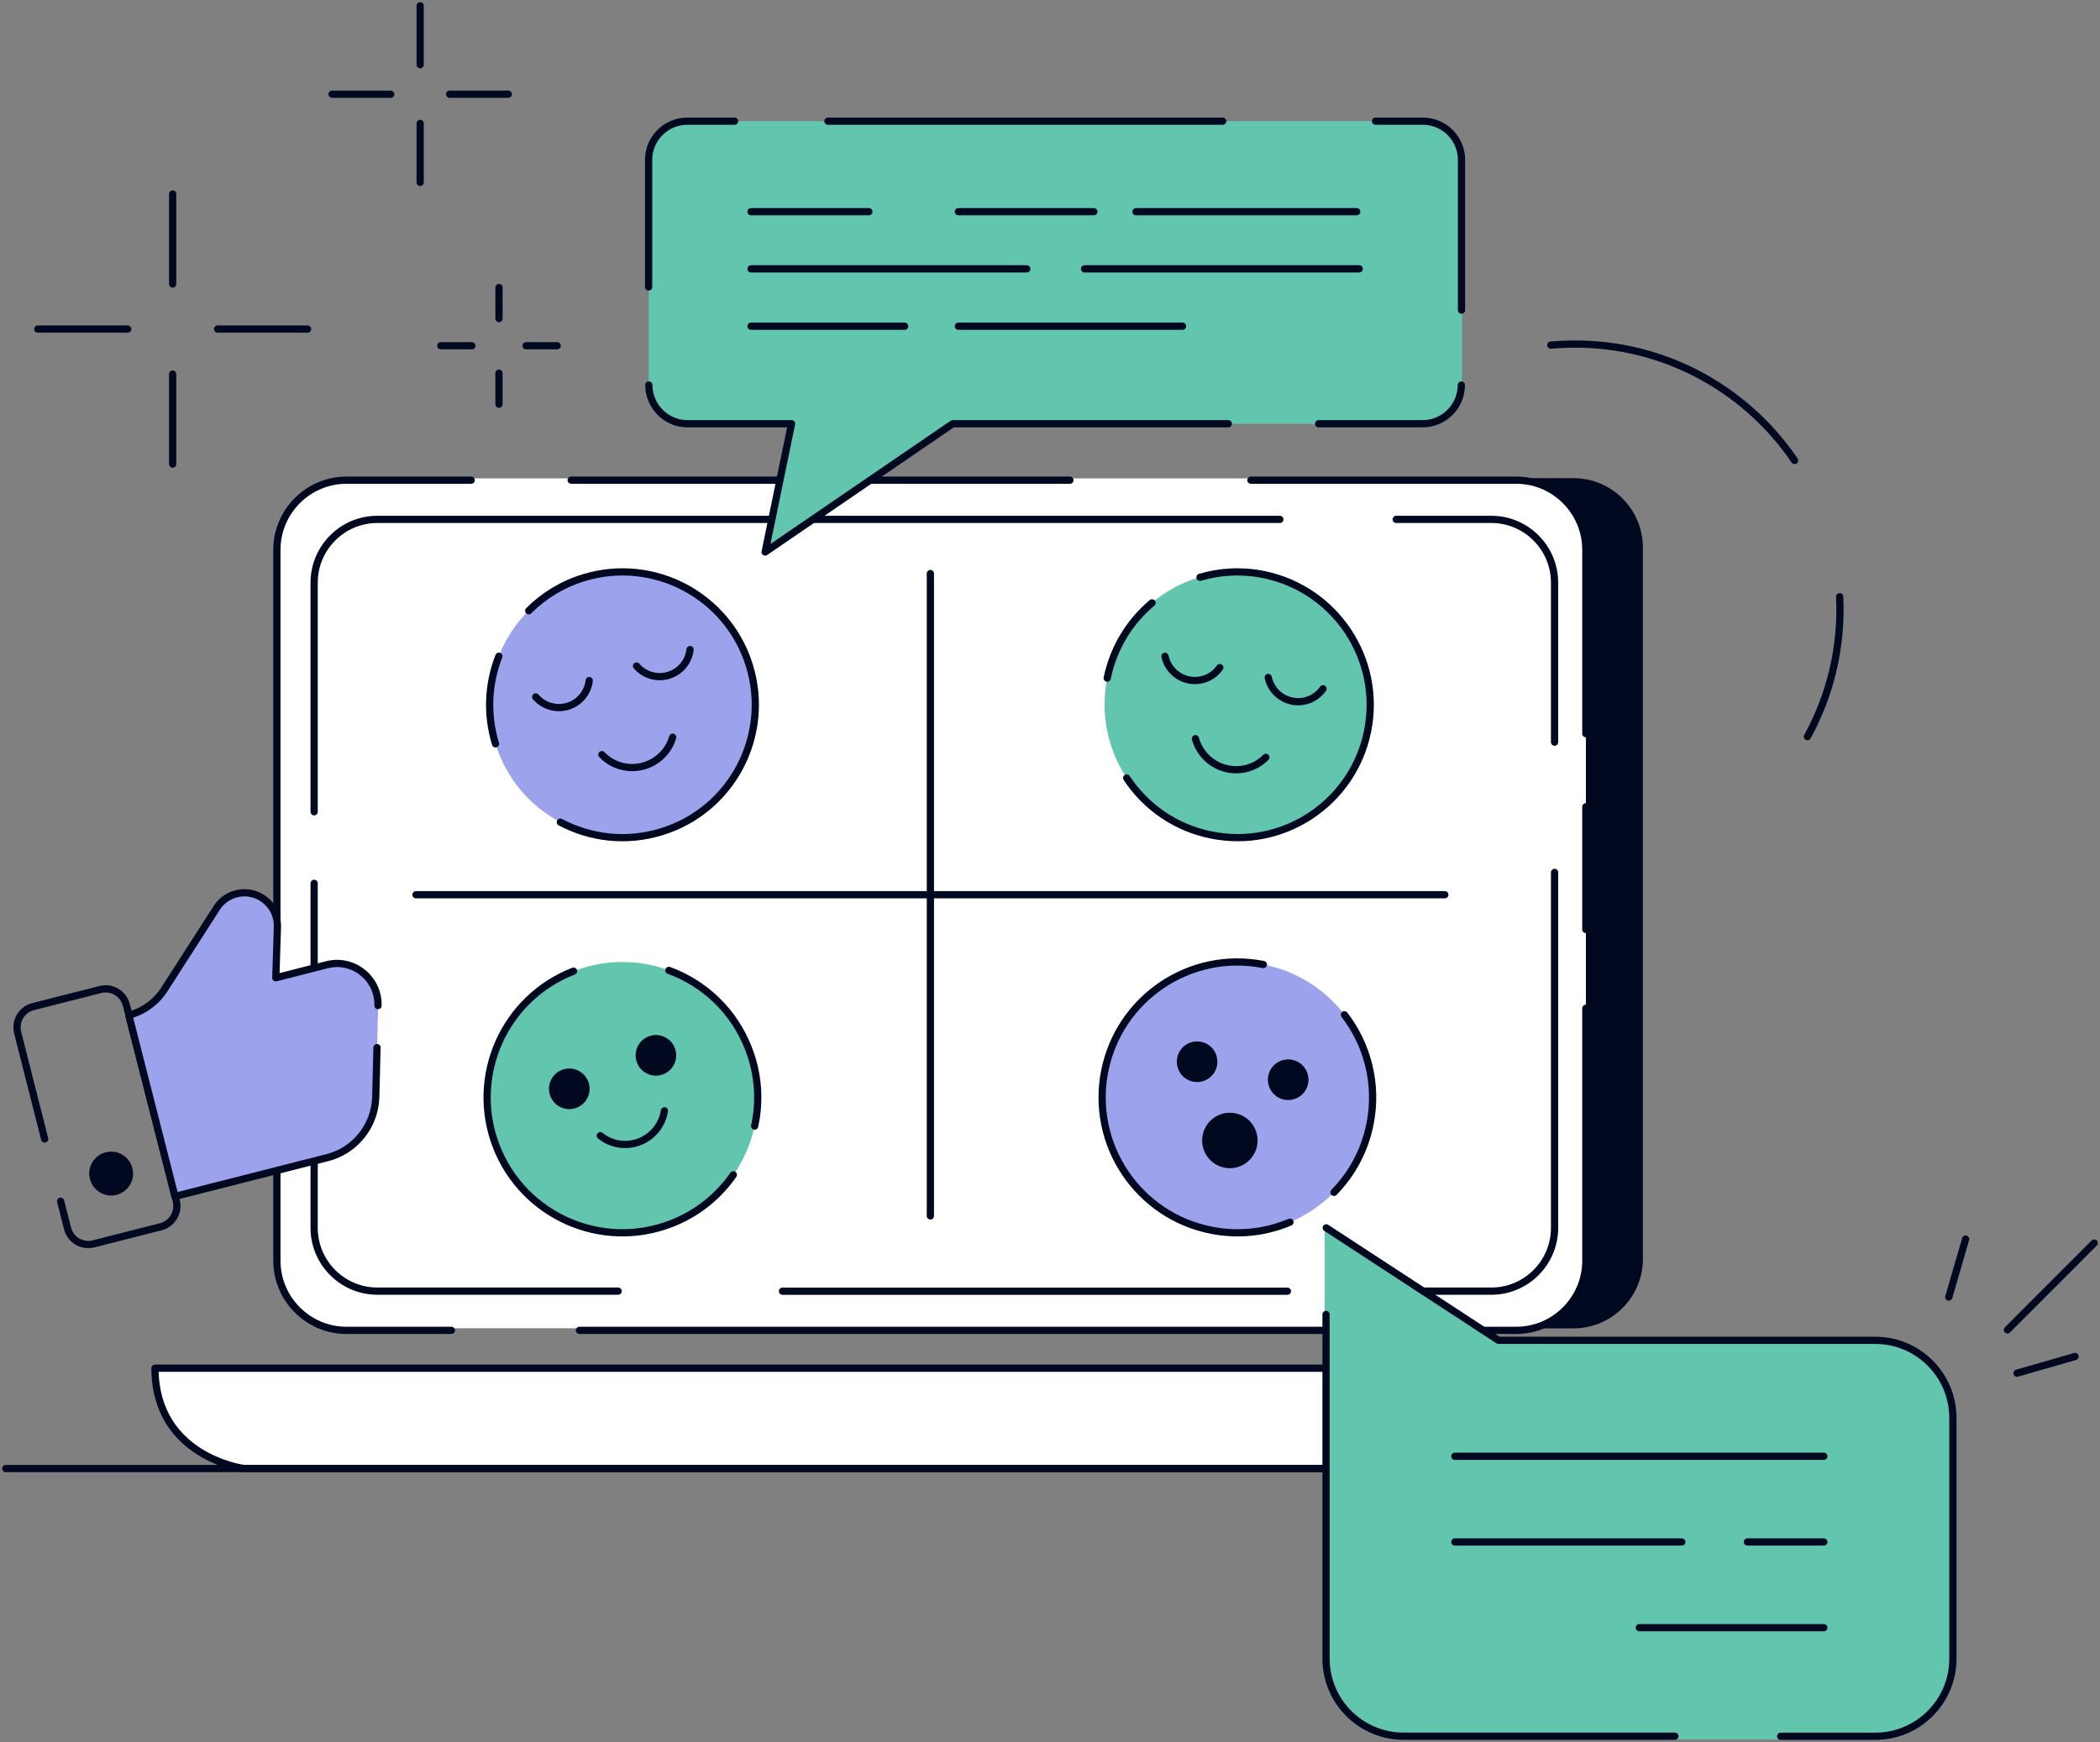 <svg width="581" height="482" viewBox="0 0 581 482" fill="none" xmlns="http://www.w3.org/2000/svg">
<rect x="0" y="0" width="581" height="482" fill="#808080" stroke="none"/>
<g clip-path="url(#clip0_3037_417)">
<path d="M435.304 132.298H111.615C100.991 132.298 92.379 140.922 92.379 151.56V348.289C92.379 358.927 100.991 367.551 111.615 367.551H435.304C445.928 367.551 454.54 358.927 454.54 348.289V151.56C454.54 140.922 445.928 132.298 435.304 132.298Z" fill="#010920"/>
<path d="M419.531 132.314H95.841C85.218 132.314 76.606 140.938 76.606 151.576V348.305C76.606 358.944 85.218 367.567 95.841 367.567H419.531C430.155 367.567 438.767 358.944 438.767 348.305V151.576C438.767 140.938 430.155 132.314 419.531 132.314Z" fill="white"/>
<path d="M296.02 132.86H158.02" stroke="#010920" stroke-width="2" stroke-linecap="round" stroke-linejoin="round"/>
<path d="M438.75 223.231V257.18" stroke="#010920" stroke-width="2" stroke-linecap="round" stroke-linejoin="round"/>
<path d="M438.75 278.979V348.835C438.75 359.43 430.094 368.097 419.514 368.097H160.312" stroke="#010920" stroke-width="2" stroke-linecap="round" stroke-linejoin="round"/>
<path d="M76.606 300.199V348.835C76.606 359.429 85.262 368.097 95.841 368.097H124.887" stroke="#010920" stroke-width="2" stroke-linecap="round" stroke-linejoin="round"/>
<path d="M76.606 260.503V152.122C76.606 141.528 85.262 132.86 95.841 132.86H130.369" stroke="#010920" stroke-width="2" stroke-linecap="round" stroke-linejoin="round"/>
<path d="M438.75 203.006V152.122C438.75 141.528 430.094 132.86 419.515 132.86H346.082" stroke="#010920" stroke-width="2" stroke-linecap="round" stroke-linejoin="round"/>
<path d="M216.484 357.263H356.184" stroke="#010920" stroke-width="2" stroke-linecap="round" stroke-linejoin="round"/>
<path d="M86.914 275.223V244.403" stroke="#010920" stroke-width="2" stroke-linecap="round" stroke-linejoin="round"/>
<path d="M86.914 224.611V161.191C86.914 151.576 94.769 143.711 104.371 143.711H354.099" stroke="#010920" stroke-width="2" stroke-linecap="round" stroke-linejoin="round"/>
<path d="M430.095 205.349V161.191C430.095 151.576 422.24 143.711 412.638 143.711H386.285" stroke="#010920" stroke-width="2" stroke-linecap="round" stroke-linejoin="round"/>
<path d="M430.095 241.385V339.766C430.095 349.381 422.241 357.246 412.639 357.246H381.301" stroke="#010920" stroke-width="2" stroke-linecap="round" stroke-linejoin="round"/>
<path d="M86.914 293.569V339.766C86.914 349.381 94.769 357.246 104.371 357.246H171.022" stroke="#010920" stroke-width="2" stroke-linecap="round" stroke-linejoin="round"/>
<path d="M57.977 378.563H487.431C487.431 378.563 491.695 406.316 452.246 406.316H82.503C82.503 406.316 57.961 403.106 57.961 378.563H57.977Z" fill="#010920"/>
<path d="M42.879 378.563H472.333C472.333 378.563 476.597 406.316 437.148 406.316H67.421C67.421 406.316 42.879 403.106 42.879 378.563Z" fill="white" stroke="#010920" stroke-width="2" stroke-linecap="round" stroke-linejoin="round"/>
<path d="M1.602 406.333H517.601" stroke="#010920" stroke-width="2" stroke-miterlimit="10" stroke-linecap="round"/>
<path d="M183.013 230.133C202.41 224.162 213.31 203.6 207.347 184.177C201.384 164.754 180.817 153.855 161.421 159.827C142.025 165.782 131.125 186.36 137.088 205.783C143.051 225.205 163.617 236.104 183.013 230.133Z" fill="#9CA3EC"/>
<path d="M137.09 205.815C134.557 197.532 135.086 189.041 138.02 181.577" stroke="#010920" stroke-width="2" stroke-linecap="round" stroke-linejoin="round"/>
<path d="M146.273 168.992C150.393 164.867 155.523 161.689 161.454 159.859C180.85 153.92 201.4 164.803 207.347 184.209C213.294 203.616 202.426 224.194 183.03 230.133C173.3 233.135 163.345 231.899 155.026 227.485" stroke="#010920" stroke-width="2" stroke-linecap="round" stroke-linejoin="round"/>
<path d="M176.105 184.274C178.221 186.746 181.684 187.869 185.002 186.842C188.32 185.831 190.548 182.973 190.917 179.731" stroke="#010920" stroke-width="2" stroke-linecap="round" stroke-linejoin="round"/>
<path d="M148.211 192.829C150.327 195.301 153.789 196.424 157.107 195.413C160.426 194.402 162.654 191.529 163.022 188.302" stroke="#010920" stroke-width="2" stroke-linecap="round" stroke-linejoin="round"/>
<path d="M166.52 208.8C169.293 211.706 173.525 213.07 177.692 212.043C181.892 210.999 185.002 207.837 186.108 203.985" stroke="#010920" stroke-width="2" stroke-linecap="round" stroke-linejoin="round"/>
<path d="M335.022 231.016C354.899 235.077 374.311 222.235 378.351 202.331C382.39 182.427 369.567 162.989 349.674 158.928C329.797 154.867 310.385 167.708 306.345 187.596C302.29 207.5 315.145 226.939 335.022 231V231.016Z" fill="#62C5AE"/>
<path d="M306.328 187.644C308.075 179.169 312.58 171.962 318.735 166.809" stroke="#010920" stroke-width="2" stroke-linecap="round" stroke-linejoin="round"/>
<path d="M332.009 159.73C337.603 158.077 343.614 157.756 349.689 158.992C369.55 163.069 382.406 182.491 378.351 202.363C374.295 222.251 354.915 235.093 335.038 231.016C325.068 228.993 316.908 223.134 311.715 215.269" stroke="#010920" stroke-width="2" stroke-linecap="round" stroke-linejoin="round"/>
<path d="M350.875 187.452C351.548 190.646 354.065 193.278 357.447 193.985C360.846 194.675 364.18 193.246 366.039 190.582" stroke="#010920" stroke-width="2" stroke-linecap="round" stroke-linejoin="round"/>
<path d="M322.312 181.593C322.986 184.787 325.502 187.42 328.885 188.126C332.283 188.816 335.617 187.387 337.477 184.723" stroke="#010920" stroke-width="2" stroke-linecap="round" stroke-linejoin="round"/>
<path d="M330.742 204.386C331.8 208.254 334.846 211.481 338.998 212.588C343.181 213.696 347.413 212.396 350.234 209.538" stroke="#010920" stroke-width="2" stroke-linecap="round" stroke-linejoin="round"/>
<path d="M185.721 338.594C204.989 331.13 214.575 309.428 207.121 290.134C199.667 270.84 177.995 261.241 158.727 268.705C139.443 276.169 129.873 297.871 137.327 317.165C144.781 336.459 166.453 346.058 185.721 338.594Z" fill="#62C5AE"/>
<path d="M185.062 268.497C194.825 272.06 203.08 279.701 207.103 290.166C209.861 297.261 210.293 304.677 208.787 311.579" stroke="#010920" stroke-width="2" stroke-linecap="round" stroke-linejoin="round"/>
<path d="M202.888 325.063C198.785 330.97 192.918 335.785 185.688 338.578C166.42 346.042 144.748 336.443 137.294 317.165C129.84 297.871 139.426 276.169 158.678 268.705" stroke="#010920" stroke-width="2" stroke-linecap="round" stroke-linejoin="round"/>
<path d="M166.082 314.228C169.015 316.62 173.119 317.39 176.934 315.913C180.717 314.437 183.25 311.098 183.827 307.358" stroke="#010920" stroke-width="2" stroke-linecap="round" stroke-linejoin="round"/>
<path d="M159.529 306.507C162.43 305.384 163.857 302.141 162.735 299.236C161.613 296.346 158.359 294.902 155.474 296.025C152.588 297.149 151.145 300.408 152.268 303.297C153.39 306.186 156.628 307.631 159.529 306.507Z" fill="#010920"/>
<path d="M183.494 297.245C186.379 296.121 187.822 292.863 186.7 289.974C185.578 287.084 182.324 285.64 179.438 286.763C176.553 287.887 175.11 291.145 176.232 294.035C177.355 296.924 180.609 298.369 183.494 297.245Z" fill="#010920"/>
<path d="M335.151 340.424C355.429 344.405 375.098 331.179 379.089 310.873C383.08 290.568 369.872 270.872 349.578 266.892C329.3 262.895 309.632 276.121 305.64 296.443C301.649 316.748 314.874 336.443 335.151 340.44V340.424Z" fill="#9CA3EC"/>
<path d="M371.956 280.776C378.303 289.011 381.221 299.878 379.057 310.889C377.598 318.353 374.024 324.87 369.07 329.911" stroke="#010920" stroke-width="2" stroke-linecap="round" stroke-linejoin="round"/>
<path d="M356.887 338.161C350.267 340.97 342.733 341.901 335.134 340.392C314.873 336.411 301.648 316.716 305.624 296.427C309.599 276.137 329.268 262.895 349.529 266.876" stroke="#010920" stroke-width="2" stroke-linecap="round" stroke-linejoin="round"/>
<path d="M330.115 299.284C333.161 299.878 336.111 297.903 336.704 294.854C337.297 291.804 335.325 288.85 332.279 288.256C329.234 287.662 326.284 289.637 325.691 292.687C325.098 295.736 327.07 298.69 330.115 299.284Z" fill="#010920"/>
<path d="M355.315 304.26C358.36 304.854 361.31 302.879 361.903 299.83C362.496 296.78 360.524 293.826 357.479 293.232C354.433 292.638 351.484 294.613 350.89 297.663C350.297 300.712 352.269 303.666 355.315 304.26Z" fill="#010920"/>
<path d="M340.262 322.238C343.945 322.238 346.931 319.248 346.931 315.56C346.931 311.872 343.945 308.883 340.262 308.883C336.579 308.883 333.594 311.872 333.594 315.56C333.594 319.248 336.579 322.238 340.262 322.238Z" fill="#010920" stroke="#010920" stroke-width="2" stroke-linecap="round" stroke-linejoin="round"/>
<path d="M257.406 158.687V336.443" stroke="#010920" stroke-width="2" stroke-miterlimit="10" stroke-linecap="round"/>
<path d="M399.735 247.565H115.078" stroke="#010920" stroke-width="2" stroke-miterlimit="10" stroke-linecap="round"/>
<path d="M116.25 1.605V17.913" stroke="#010920" stroke-width="2" stroke-linecap="round" stroke-linejoin="round"/>
<path d="M116.25 34.158V50.466" stroke="#010920" stroke-width="2" stroke-linecap="round" stroke-linejoin="round"/>
<path d="M91.883 26.068H108.105" stroke="#010920" stroke-width="2" stroke-linecap="round" stroke-linejoin="round"/>
<path d="M124.395 26.068H140.617" stroke="#010920" stroke-width="2" stroke-linecap="round" stroke-linejoin="round"/>
<path d="M138.051 79.552V88.156" stroke="#010920" stroke-width="2" stroke-linecap="round" stroke-linejoin="round"/>
<path d="M138.051 103.244V111.848" stroke="#010920" stroke-width="2" stroke-linecap="round" stroke-linejoin="round"/>
<path d="M121.957 95.668H130.549" stroke="#010920" stroke-width="2" stroke-linecap="round" stroke-linejoin="round"/>
<path d="M145.551 95.668H154.143" stroke="#010920" stroke-width="2" stroke-linecap="round" stroke-linejoin="round"/>
<path d="M47.77 53.677V78.589" stroke="#010920" stroke-width="2" stroke-linecap="round" stroke-linejoin="round"/>
<path d="M47.77 103.501V128.413" stroke="#010920" stroke-width="2" stroke-linecap="round" stroke-linejoin="round"/>
<path d="M10.453 91.045H35.331" stroke="#010920" stroke-width="2" stroke-linecap="round" stroke-linejoin="round"/>
<path d="M60.211 91.045H85.089" stroke="#010920" stroke-width="2" stroke-linecap="round" stroke-linejoin="round"/>
<path d="M404.527 43.516C404.527 37.995 400.055 33.516 394.541 33.516H190.161C184.262 33.516 179.469 38.316 179.469 44.223V106.583C179.469 112.474 184.262 117.29 190.161 117.29H218.998L211.689 152.78L263.529 117.29H394.525C400.039 117.29 404.511 112.811 404.511 107.29V43.516H404.527Z" fill="#62C5AE"/>
<path d="M179.516 106.535C179.516 112.426 184.309 117.242 190.208 117.242H218.997L211.687 152.732L263.576 117.242H339.83" stroke="#010920" stroke-width="2" stroke-linecap="round" stroke-linejoin="round"/>
<path d="M404.302 106.535C404.302 112.426 399.509 117.242 393.61 117.242H364.82" stroke="#010920" stroke-width="2" stroke-linecap="round" stroke-linejoin="round"/>
<path d="M203.241 33.532H190.145C184.246 33.532 179.453 38.332 179.453 44.239V79.408" stroke="#010920" stroke-width="2" stroke-linecap="round" stroke-linejoin="round"/>
<path d="M380.562 33.532H393.659C399.558 33.532 404.351 38.332 404.351 44.239V85.813" stroke="#010920" stroke-width="2" stroke-linecap="round" stroke-linejoin="round"/>
<path d="M338.277 33.532H229.066" stroke="#010920" stroke-width="2" stroke-linecap="round" stroke-linejoin="round"/>
<path d="M314.281 58.573H375.355" stroke="#010920" stroke-width="2" stroke-linecap="round" stroke-linejoin="round"/>
<path d="M265.148 58.573H302.642" stroke="#010920" stroke-width="2" stroke-linecap="round" stroke-linejoin="round"/>
<path d="M207.777 58.573H240.382" stroke="#010920" stroke-width="2" stroke-linecap="round" stroke-linejoin="round"/>
<path d="M300.047 74.384H376.044" stroke="#010920" stroke-width="2" stroke-linecap="round" stroke-linejoin="round"/>
<path d="M207.777 74.384H284.079" stroke="#010920" stroke-width="2" stroke-linecap="round" stroke-linejoin="round"/>
<path d="M265.148 90.259H327.168" stroke="#010920" stroke-width="2" stroke-linecap="round" stroke-linejoin="round"/>
<path d="M207.777 90.259H250.288" stroke="#010920" stroke-width="2" stroke-linecap="round" stroke-linejoin="round"/>
<path d="M12.36 315.158L4.89 285.736C4.088 282.525 5.996 279.315 9.202 278.512L27.748 273.793C30.954 272.991 34.16 274.901 34.962 278.111L48.747 332.221C49.549 335.432 47.641 338.642 44.435 339.445L25.889 344.164C22.683 344.966 19.477 343.056 18.675 339.846L16.768 332.366" stroke="#010920" stroke-width="2" stroke-linecap="round" stroke-linejoin="round"/>
<path d="M35.684 280.921C39.691 279.909 43.202 277.357 45.462 273.89L60.001 251.257C61.251 249.299 63.207 247.886 65.419 247.34C71.286 245.832 76.992 250.406 76.8 256.474L76.351 270.583L90.49 266.972C97.751 265.11 104.82 270.744 104.628 278.272L103.971 303.569C103.762 311.499 98.312 318.385 90.634 320.343L48.427 331.034L35.7 280.937L35.684 280.921Z" fill="#9CA3EC"/>
<path d="M104.308 289.861L103.956 303.521C103.747 311.451 98.297 318.337 90.619 320.295L48.413 331.034L35.637 280.888C39.644 279.877 43.155 277.325 45.415 273.858L59.954 251.225C61.204 249.266 63.16 247.854 65.372 247.308C71.239 245.799 76.945 250.374 76.753 256.442L76.304 270.551L90.443 266.939C97.704 265.077 104.773 270.712 104.581 278.24" stroke="#010920" stroke-width="2" stroke-linecap="round" stroke-linejoin="round"/>
<path d="M32.253 330.6C35.507 329.766 37.463 326.459 36.63 323.217C35.796 319.958 32.494 318 29.256 318.834C26.002 319.669 24.046 322.976 24.88 326.218C25.713 329.477 29.015 331.435 32.253 330.6Z" fill="#010920"/>
<path d="M508.979 165.107C509.637 179.088 506.334 192.347 500.051 203.824" stroke="#010920" stroke-width="2" stroke-linecap="round" stroke-linejoin="round"/>
<path d="M429.055 95.491C430.129 95.379 431.203 95.331 432.341 95.283C458.79 94.031 482.626 106.984 496.492 127.402" stroke="#010920" stroke-width="2" stroke-linecap="round" stroke-linejoin="round"/>
<path d="M579.395 343.939L555.383 367.969" stroke="#010920" stroke-width="2" stroke-linecap="round" stroke-linejoin="round"/>
<path d="M518.387 481.293H387.952C376.074 481.293 366.488 471.646 366.488 459.816V371.693V340.568L414.145 371.693H518.403C530.281 371.693 539.867 381.34 539.867 393.17V459.832C539.867 471.646 530.281 481.31 518.403 481.31L518.387 481.293Z" fill="#62C5AE"/>
<path d="M366.922 339.734L414.578 370.858H518.836C530.714 370.858 540.3 380.505 540.3 392.335V458.934C540.3 470.828 530.65 480.411 518.836 480.411H492.644" stroke="#010920" stroke-width="2" stroke-linecap="round" stroke-linejoin="round"/>
<path d="M463.386 480.395H388.335C376.457 480.395 366.871 470.748 366.871 458.918V363.699" stroke="#010920" stroke-width="2" stroke-linecap="round" stroke-linejoin="round"/>
<path d="M402.508 402.945H504.586" stroke="#010920" stroke-width="2" stroke-linecap="round" stroke-linejoin="round"/>
<path d="M402.508 426.654H465.296" stroke="#010920" stroke-width="2" stroke-linecap="round" stroke-linejoin="round"/>
<path d="M483.441 426.654H504.585" stroke="#010920" stroke-width="2" stroke-linecap="round" stroke-linejoin="round"/>
<path d="M453.547 450.362H504.586" stroke="#010920" stroke-width="2" stroke-linecap="round" stroke-linejoin="round"/>
<path d="M574.088 375.336L558.059 379.943" stroke="#010920" stroke-width="2" stroke-linecap="round" stroke-linejoin="round"/>
<path d="M543.829 342.848L539.164 358.884" stroke="#010920" stroke-width="2" stroke-linecap="round" stroke-linejoin="round"/>
</g>
<defs>
<clipPath id="clip0_3037_417">
<rect width="581" height="482" fill="white"/>
</clipPath>
</defs>
</svg>
